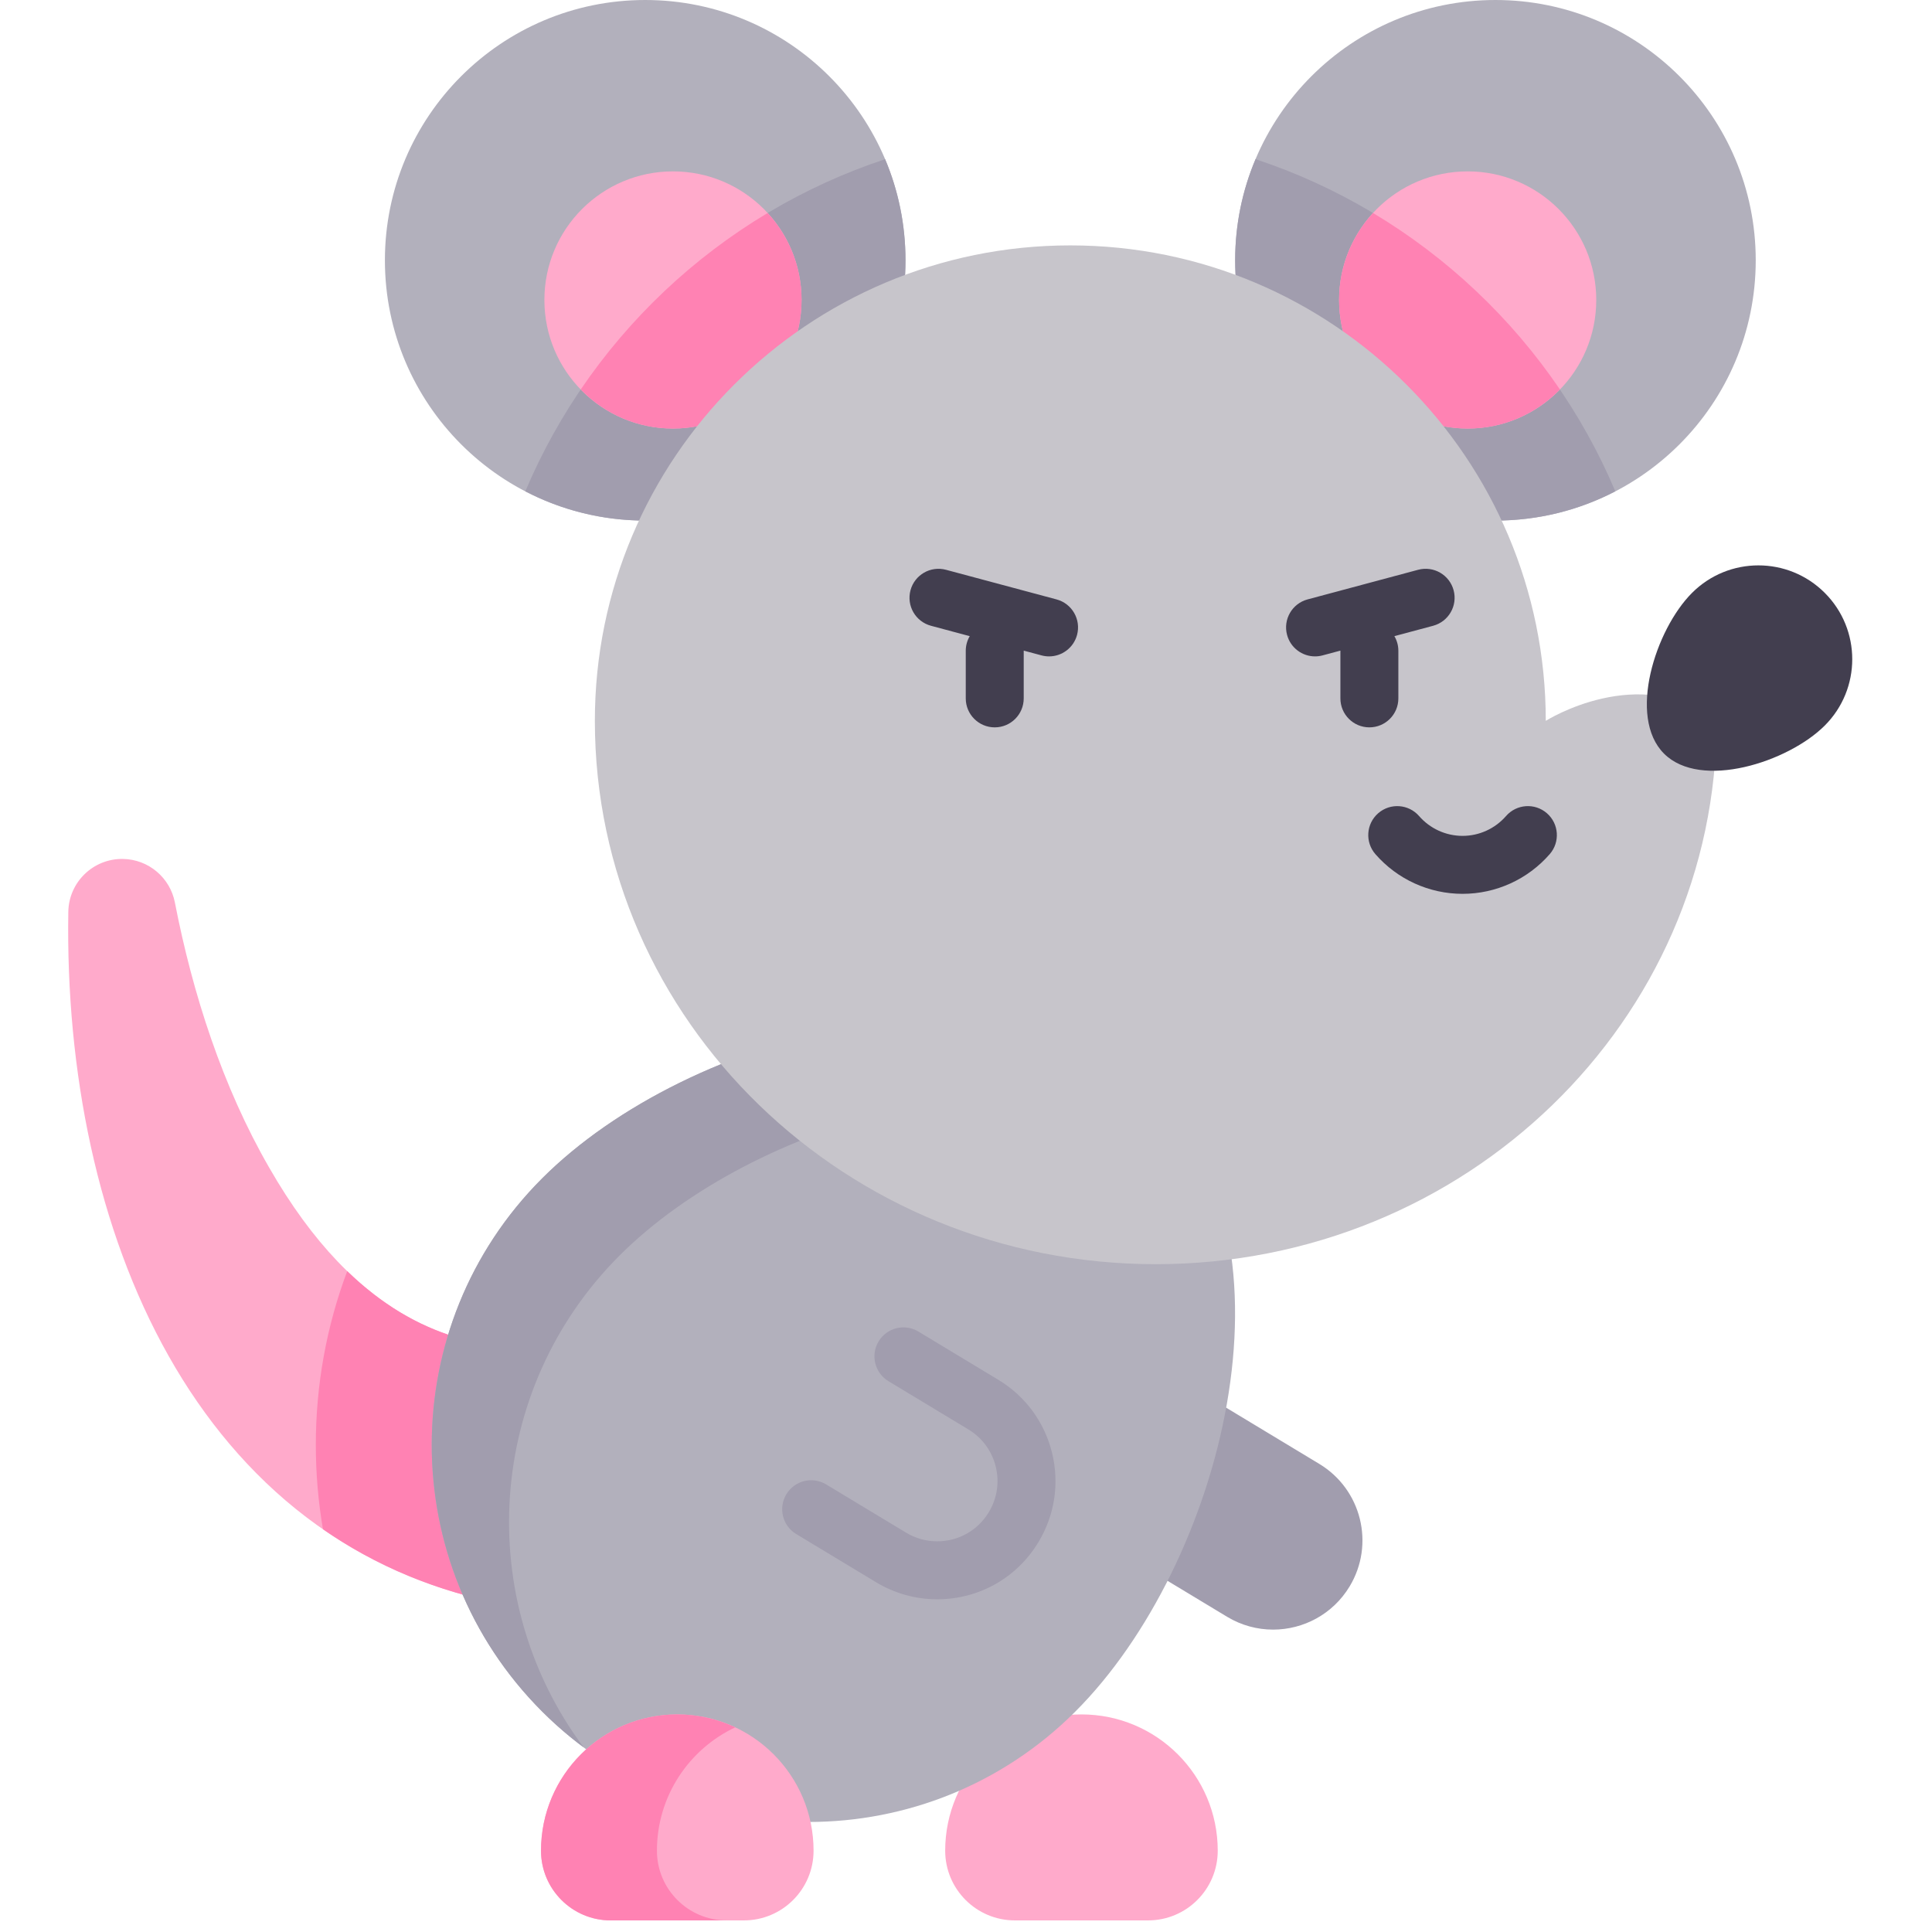 <svg id="Capa_1" enable-background="new 0 0 497 497" viewBox="0 0 500 500" xmlns="http://www.w3.org/2000/svg"><g><path d="m279.882 443.689c-19.478 0-35.268 15.79-35.268 35.268 0 9.965 8.078 18.043 18.043 18.043h34.45c9.965 0 18.043-8.078 18.043-18.043 0-19.478-15.79-35.268-35.268-35.268z" fill="#ffaacb"/><circle cx="387.02" cy="67.362" fill="#b2b0bc" r="67.362"/><circle cx="166.977" cy="67.362" fill="#b2b0bc" r="67.362"/><path d="m387.02 134.724c11.19 0 21.734-2.745 31.021-7.573-17.099-40.447-51.101-72.071-93.109-85.958-3.395 8.045-5.273 16.888-5.273 26.169 0 37.203 30.159 67.362 67.361 67.362z" fill="#a19dae"/><path d="m135.952 127.148c9.288 4.83 19.833 7.576 31.026 7.576 37.203 0 67.362-30.159 67.362-67.362 0-9.278-1.877-18.118-5.27-26.161-42.008 13.887-76.019 45.501-93.118 85.947z" fill="#a19dae"/><g fill="#ffaacb"><circle cx="174.164" cy="77.629" r="33.276"/><circle cx="379.833" cy="77.629" r="33.276"/><path d="m148.238 348.123c-28.986 3.808-56.053-6.652-78.591-45.977-12.039-20.878-19.793-44.944-24.394-68.608-1.231-6.331-6.762-11.151-13.467-11.244-7.685-.107-14.001 6.036-14.108 13.721-1.325 82.367 32.797 164.41 113.477 179.292 8.291 1.721 17.743 3.467 26.217 2.353.001.001-9.134-69.537-9.134-69.537z"/></g><g><path d="m293.636 350.007 47.799 28.852c10.923 6.594 14.434 20.794 7.84 31.716-4.34 7.189-11.973 11.167-19.8 11.167-4.065 0-8.182-1.073-11.916-3.327l-47.799-28.852z" fill="#a19dae"/></g><path d="m89.862 328.973c-5.335 14.188-8.128 29.368-8.128 44.979 0 7.388.626 14.679 1.849 21.815 13.581 9.412 29.391 16.186 47.574 19.541 8.291 1.721 17.743 3.466 26.217 2.353 0 0-9.135-69.538-9.135-69.538-20.764 2.728-40.542-1.87-58.377-19.15z" fill="#ff82b3"/><path d="m299.569 283.689c-38.104-38.104-121.153-16.835-159.257 21.269s-38.104 99.884 0 137.988 99.884 38.104 137.988 0 59.373-121.153 21.269-159.257z" fill="#b2b0bc"/><path d="m160.312 324.958c34.708-34.708 106.698-55.439 148.054-30.066-2.483-4.047-5.4-7.807-8.796-11.204-38.104-38.104-121.153-16.835-159.257 21.27s-38.104 99.884 0 137.988c3.397 3.397 6.99 6.478 10.73 9.27-28.519-38.21-25.438-92.551 9.269-127.258z" fill="#a19dae"/><path d="m379.833 110.906c9.355 0 17.815-3.886 23.866-10.122-12.574-18.517-29.102-34.138-48.354-45.658-5.452 5.929-8.789 13.833-8.789 22.502.001 18.35 14.929 33.278 33.277 33.278z" fill="#ff82b3"/><path d="m150.301 100.787c6.051 6.234 14.51 10.119 23.863 10.119 18.348 0 33.276-14.928 33.276-33.277 0-8.669-3.335-16.572-8.787-22.5-19.251 11.52-35.777 27.142-48.352 45.658z" fill="#ff82b3"/><path d="m444.258 186.554c0 77.661-64.987 140.617-145.154 140.617s-145.154-62.957-145.154-140.617c0-67.958 55.091-123.048 123.048-123.048 67.958 0 123.048 55.091 123.048 123.048.001 0 24.329-15.416 44.212 0z" fill="#c7c5cb"/><path d="m472.246 153.432c-9.483-9.483-24.859-9.483-34.343 0-9.483 9.483-16.744 32.119-7.26 41.603 9.483 9.483 32.119 2.223 41.603-7.26 9.484-9.484 9.484-24.86 0-34.343z" fill="#423e4f"/><path d="m175.282 443.689c-19.478 0-35.268 15.79-35.268 35.268 0 9.965 8.078 18.043 18.043 18.043h34.45c9.965 0 18.043-8.078 18.043-18.043 0-19.478-15.79-35.268-35.268-35.268z" fill="#ffaacb"/><path d="m170.014 478.957c0-14.113 8.293-26.284 20.268-31.921-4.553-2.143-9.635-3.347-15-3.347-19.478 0-35.268 15.79-35.268 35.268 0 9.965 8.078 18.043 18.043 18.043h30c-9.965 0-18.043-8.078-18.043-18.043z" fill="#ff82b3"/><path d="" style="fill:none;stroke:#000;stroke-width:15;stroke-linecap:round;stroke-linejoin:round;stroke-miterlimit:10"/><path d="m361.894 180.74v-12.327c0-1.379-.379-2.667-1.028-3.777l10.027-2.687c4.001-1.072 6.375-5.185 5.304-9.186-1.072-4.001-5.186-6.376-9.186-5.303l-28.616 7.667c-4.001 1.072-6.375 5.185-5.304 9.186.898 3.351 3.928 5.561 7.24 5.561.643 0 1.296-.083 1.946-.257l4.619-1.238c0 .012-.002.022-.002.034v12.327c0 4.142 3.358 7.5 7.5 7.5s7.5-3.358 7.5-7.5z" fill="#423e4f"/><path d="m273.436 155.128-28.616-7.667c-3.995-1.071-8.113 1.302-9.186 5.303-1.072 4.001 1.302 8.113 5.304 9.186l10.027 2.687c-.649 1.11-1.028 2.398-1.028 3.777v12.327c0 4.142 3.358 7.5 7.5 7.5s7.5-3.358 7.5-7.5v-12.327c0-.012-.002-.022-.002-.034l4.619 1.238c.65.174 1.303.257 1.946.257 3.311 0 6.342-2.21 7.24-5.561 1.071-4.001-1.303-8.114-5.304-9.186z" fill="#423e4f"/><path d="m400.341 210.467c-3.122-2.721-7.86-2.396-10.582.727-2.84 3.259-6.941 5.129-11.25 5.129s-8.41-1.87-11.25-5.129c-2.722-3.123-7.459-3.448-10.582-.727-3.123 2.722-3.448 7.459-.727 10.582 5.69 6.529 13.913 10.274 22.559 10.274s16.869-3.745 22.559-10.274c2.722-3.123 2.397-7.86-.727-10.582z" fill="#423e4f"/><path d="m258.361 357.089-20.68-12.483c-3.547-2.141-8.157-1-10.297 2.545-2.141 3.546-1.001 8.156 2.545 10.296l20.68 12.483c3.568 2.154 6.084 5.568 7.084 9.614 1 4.045.365 8.238-1.789 11.806-2.851 4.723-7.853 7.543-13.379 7.543-2.824 0-5.604-.777-8.04-2.248l-20.68-12.482c-3.548-2.141-8.157-1.001-10.297 2.545-2.141 3.546-1.001 8.156 2.545 10.297l20.68 12.482c4.775 2.883 10.236 4.406 15.792 4.406 10.828 0 20.63-5.529 26.221-14.791 4.224-6.998 5.47-15.222 3.509-23.157-1.962-7.936-6.896-14.632-13.894-18.856z" fill="#a19dae"/></g></svg>